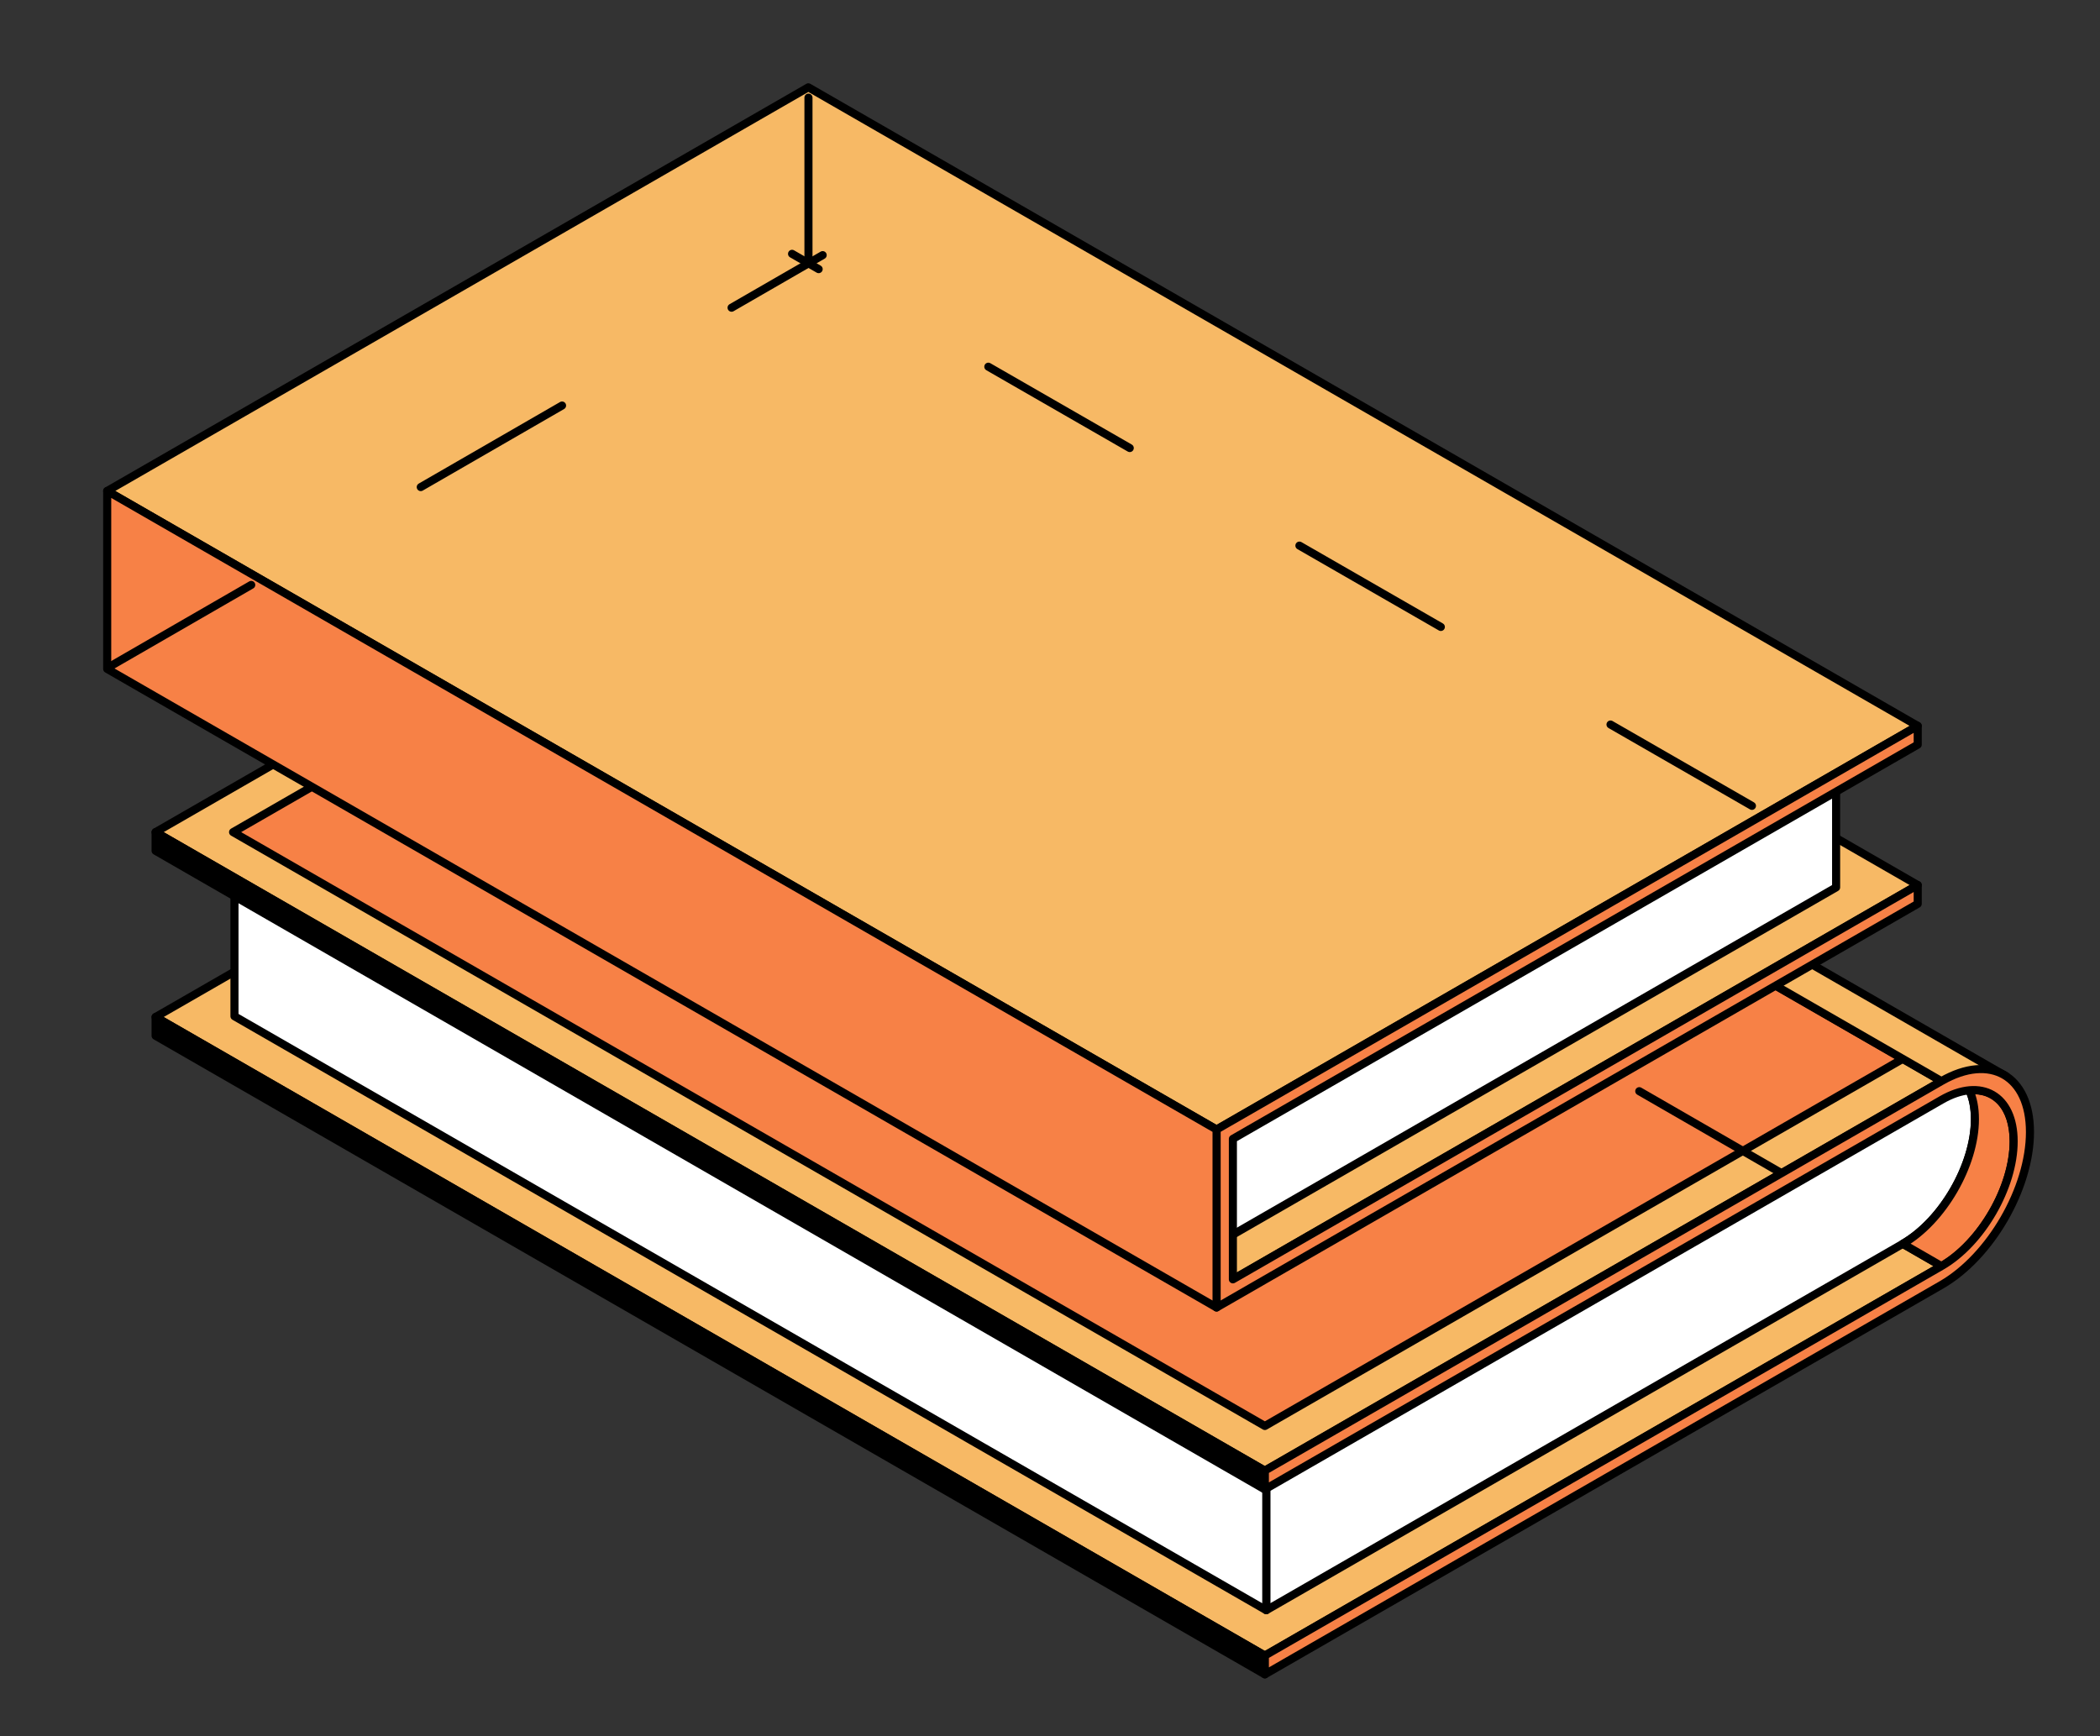 <?xml version="1.0" encoding="UTF-8"?> <svg xmlns="http://www.w3.org/2000/svg" width="156" height="129" viewBox="0 0 156 129" fill="none"><rect x="0" y="0" width="156" height="129" fill="#333333" stroke="none"/> <path d="M61.825 46.628L144.228 94.072L93.962 123.005L11.559 75.562L61.825 46.628Z" fill="#F7B965" stroke="black" stroke-width="0.6" stroke-miterlimit="10" stroke-linejoin="round"></path> <path d="M141.351 80.064C141.351 80.064 96.373 105.961 94.066 107.288V119.635C96.379 118.308 141.351 92.412 141.351 92.412C144.306 90.709 146.709 86.554 146.709 83.149C146.709 79.744 144.306 78.362 141.351 80.064Z" fill="white" stroke="black" stroke-width="0.6" stroke-miterlimit="10" stroke-linejoin="round"></path> <path d="M146.297 81.009C146.562 81.586 146.708 82.309 146.708 83.149C146.708 86.554 144.305 90.709 141.35 92.411L144.228 94.072C147.182 92.37 149.586 88.215 149.586 84.81C149.586 82.246 148.227 80.835 146.29 81.016L146.297 81.009Z" fill="#F78146" stroke="black" stroke-width="0.6" stroke-miterlimit="10" stroke-linejoin="round"></path> <path d="M17.418 63.166L94.066 107.288V119.635L17.418 75.506V63.166Z" fill="white" stroke="black" stroke-width="0.6" stroke-miterlimit="10" stroke-linejoin="round"></path> <path d="M61.825 32.885L144.228 80.329L93.962 109.268L11.559 61.825L61.825 32.885Z" fill="#F7B965" stroke="black" stroke-width="0.6" stroke-miterlimit="10" stroke-linejoin="round"></path> <path d="M64.703 34.538L141.351 78.668L93.962 105.947L17.314 61.825L64.703 34.538Z" fill="#F78146" stroke="black" stroke-width="0.6" stroke-miterlimit="10" stroke-linejoin="round"></path> <path d="M11.559 61.825L93.962 109.268V110.665L11.559 63.215V61.825Z" fill="black" stroke="black" stroke-width="0.6" stroke-miterlimit="10" stroke-linejoin="round"></path> <path d="M11.559 75.561L93.962 123.005V124.402L11.559 76.958V75.561Z" fill="black" stroke="black" stroke-width="0.6" stroke-miterlimit="10" stroke-linejoin="round"></path> <path d="M149 79.946L66.597 32.502C65.385 31.745 63.699 31.808 61.824 32.885L144.227 80.329L149 79.946Z" fill="#F7B965" stroke="black" stroke-width="0.6" stroke-miterlimit="10" stroke-linejoin="round"></path> <path d="M150.798 84.108C150.798 79.925 147.858 78.237 144.227 80.321L93.961 109.261V110.658L144.227 81.718C147.182 80.016 149.586 81.398 149.586 84.803C149.586 88.208 147.182 92.363 144.227 94.065L93.961 123.005V124.402L144.227 95.462C147.858 93.37 150.798 88.291 150.798 84.108Z" fill="#F78146" stroke="black" stroke-width="0.6" stroke-miterlimit="10" stroke-linejoin="round"></path> <path d="M83.155 60.755L95.822 68.043L72.633 81.398L59.965 74.102L83.155 60.755Z" fill="white" stroke="black" stroke-width="0.6" stroke-miterlimit="10" stroke-linejoin="round"></path> <path d="M98.455 69.565L100.985 71.017L89.39 77.695L86.861 76.236L98.455 69.565Z" fill="white" stroke="black" stroke-width="0.6" stroke-miterlimit="10" stroke-linejoin="round"></path> <path d="M91.586 95.052L9.176 47.608L60.049 18.314L142.459 65.757L91.586 95.052Z" fill="#F7B965" stroke="black" stroke-width="0.6" stroke-miterlimit="10" stroke-linejoin="round"></path> <path d="M136.397 55.502V65.931L88.701 93.391V82.962L136.397 55.502Z" fill="white" stroke="black" stroke-width="0.6" stroke-miterlimit="10" stroke-linejoin="round"></path> <path d="M90.373 83.921L7.963 36.477L60.048 6.488L142.458 53.931L90.373 83.921Z" fill="#F7B965" stroke="black" stroke-width="0.6" stroke-miterlimit="10" stroke-linejoin="round"></path> <path d="M90.373 97.144L142.459 67.154V65.757L91.586 95.052V84.615L142.459 55.328V53.931L90.373 83.921V97.144Z" fill="#F78146" stroke="black" stroke-width="0.6" stroke-miterlimit="10" stroke-linejoin="round"></path> <path d="M90.373 97.144L7.963 49.7V36.477L90.373 83.921V97.144Z" fill="#F78146" stroke="black" stroke-width="0.6" stroke-miterlimit="10" stroke-linejoin="round"></path> <path d="M130.144 59.873L58.838 18.859" stroke="black" stroke-width="0.6" stroke-miterlimit="10" stroke-linecap="round" stroke-linejoin="round" stroke-dasharray="12.12 14.54"></path> <path d="M8.166 49.516L61.113 18.956" stroke="black" stroke-width="0.6" stroke-miterlimit="10" stroke-linecap="round" stroke-linejoin="round" stroke-dasharray="12.12 14.54"></path> <path d="M60.057 7.253V19.564" stroke="black" stroke-width="0.6" stroke-miterlimit="10" stroke-linecap="round" stroke-linejoin="round" stroke-dasharray="12.12 14.54"></path> <path d="M132.274 87.126L118.732 79.318" stroke="black" stroke-width="0.6" stroke-miterlimit="10" stroke-linecap="round" stroke-linejoin="round" stroke-dasharray="12.12 14.54"></path> </svg> 